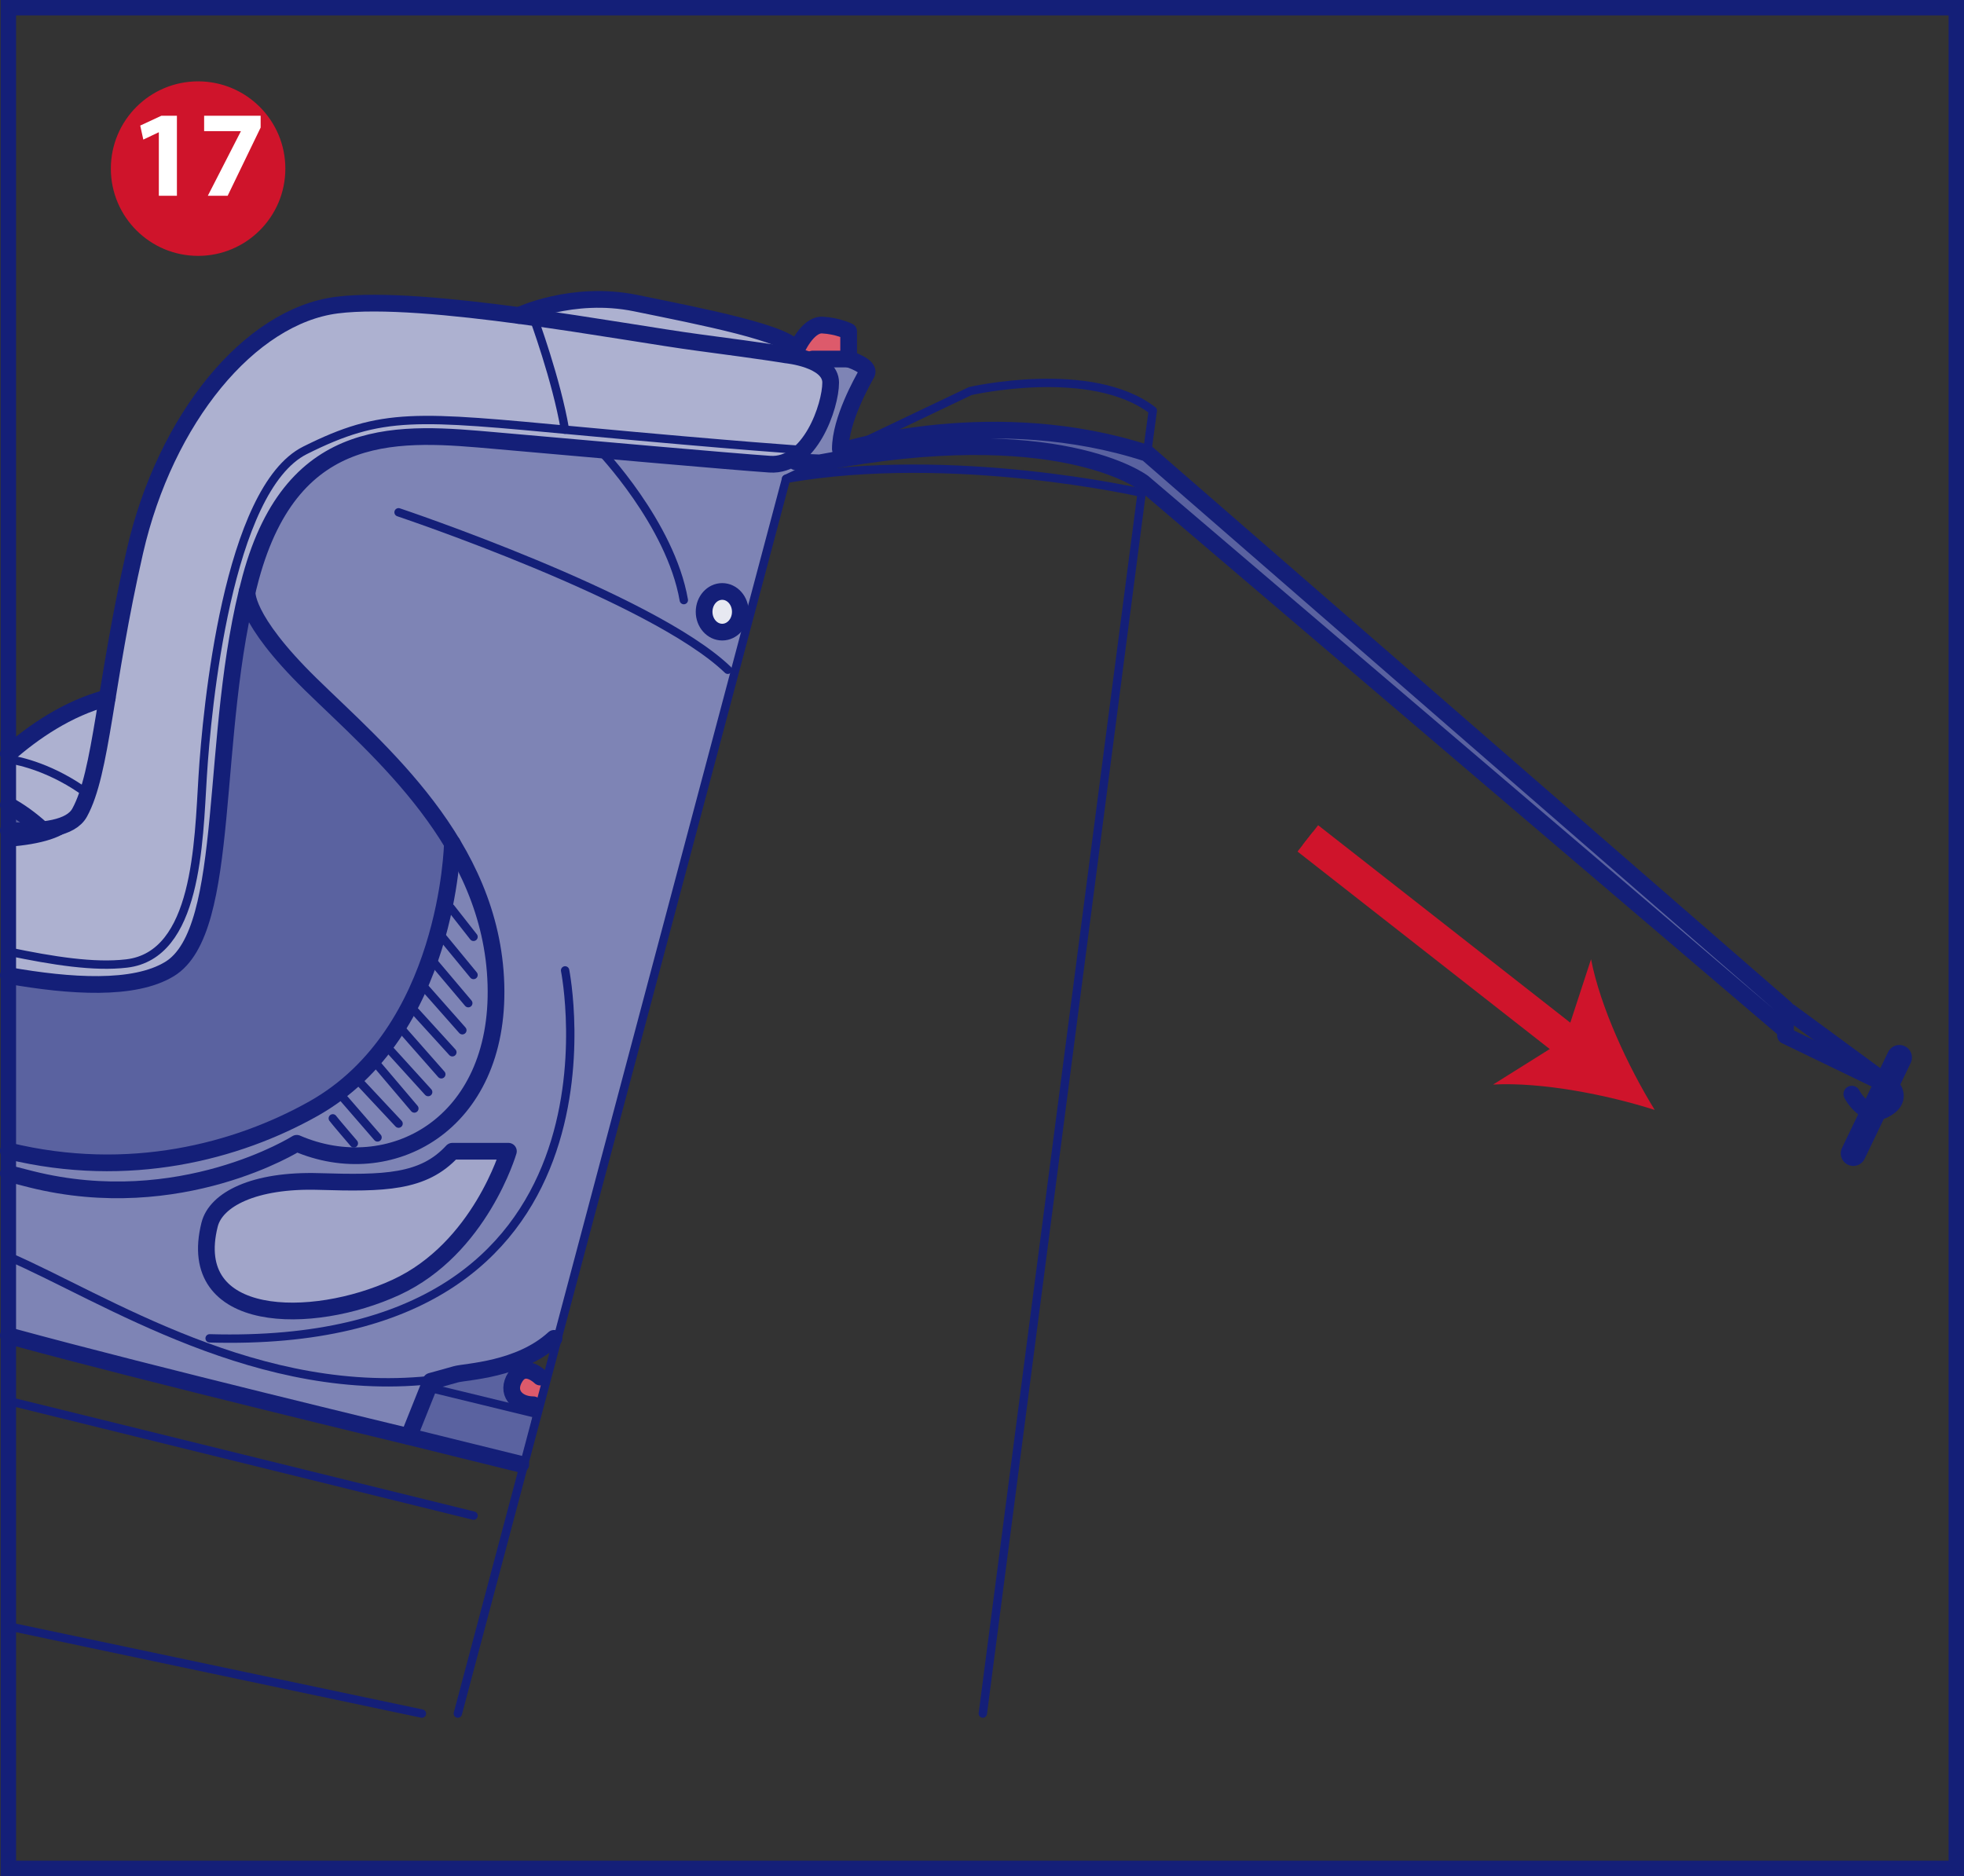 <?xml version="1.0" encoding="UTF-8"?>
<!DOCTYPE svg PUBLIC "-//W3C//DTD SVG 1.1//EN" "http://www.w3.org/Graphics/SVG/1.1/DTD/svg11.dtd">
<!-- Creator: CorelDRAW 2017 -->
<svg xmlns="http://www.w3.org/2000/svg" xml:space="preserve" width="45.015mm" height="43mm" version="1.1" style="shape-rendering:geometricPrecision; text-rendering:geometricPrecision; image-rendering:optimizeQuality; fill-rule:evenodd; clip-rule:evenodd"
viewBox="0 0 2141.71 2045.84"
 xmlns:xlink="http://www.w3.org/1999/xlink">
 <rect x="0" y="0" width="2141.71" height="2045.84" fill="#333333" stroke="none"/>
 <defs>
  <style type="text/css">
   <![CDATA[
    .str6 {stroke:#CF142B;stroke-width:5.03;stroke-miterlimit:4}
    .str5 {stroke:#141F78;stroke-width:16.79;stroke-miterlimit:4}
    .str4 {stroke:#CF142B;stroke-width:36.47;stroke-miterlimit:10}
    .str3 {stroke:#CF142B;stroke-width:18.23;stroke-miterlimit:10}
    .str2 {stroke:#141F78;stroke-width:27.36;stroke-linecap:round;stroke-linejoin:round;stroke-miterlimit:4}
    .str1 {stroke:#141F78;stroke-width:9.12;stroke-linecap:round;stroke-linejoin:round;stroke-miterlimit:4}
    .str0 {stroke:#141F78;stroke-width:18.23;stroke-linecap:round;stroke-linejoin:round;stroke-miterlimit:4}
    .fil9 {fill:none}
    .fil6 {fill:none;fill-rule:nonzero}
    .fil8 {fill:#CF142B}
    .fil10 {fill:white;fill-rule:nonzero}
    .fil4 {fill:#DD5A6B;fill-rule:nonzero}
    .fil7 {fill:#CF142B;fill-rule:nonzero}
    .fil5 {fill:#E7E9F1;fill-rule:nonzero}
    .fil2 {fill:#ADB1D0;fill-rule:nonzero}
    .fil3 {fill:#A1A5C9;fill-rule:nonzero}
    .fil1 {fill:#7E84B5;fill-rule:nonzero}
    .fil0 {fill:#5A62A0;fill-rule:nonzero}
   ]]>
  </style>
 </defs>
 <g id="Слой_x0020_1">
  <path class="fil0" d="M269.54 644.99c0,0 38.3,87.01 112.27,144.13 74,57.14 117.46,140.89 117.46,140.89 0,0 -12.24,182.35 -134.31,260.88 -102.02,65.65 -221.28,95.89 -355.85,63.31l0 -232.82c55.76,-3.88 105.39,-11.17 131.25,-24.04 66.2,-32.96 129.17,-352.34 129.17,-352.34z"/>
  <path class="fil1" d="M269.81 649.67c0,0 15.96,-126.65 101.63,-156.51 85.67,-29.86 153.86,-19.74 227.48,-11.01 73.64,8.73 227.43,34.07 258.29,21.25 30.87,-12.84 48.62,-54.8 48.62,-75.4 0,-20.61 -15.17,-43.88 -15.17,-43.88 0,0 51.91,8.9 49.33,23.27 -2.58,14.35 -23.58,86.59 -23.58,86.59l-59.2 28.21 -253.04 937.23 -36.18 34.86 -101.08 13.13 -21.11 59.13c0,0 -269.2,-77.02 -350.27,-87.13 -25.27,-3.15 -55.48,-10.14 -86.41,-19.11l0 -207.84c26.38,6.32 55.19,11.58 86.41,15.1 188.94,21.31 313.41,-96.21 356.31,-180.89 42.92,-84.68 39.78,-169.64 39.78,-169.64 0,0 -37.06,-68.21 -98.1,-122.73 -61.04,-54.52 -132.69,-106.97 -123.7,-144.65z"/>
  <path class="fil2" d="M9.12 820.9c11.28,-10.12 24.01,-20.01 37,-27.15 40.07,-21.99 70.85,-32.77 70.85,-32.77 0,0 19.77,-199.09 99.48,-320.44 79.69,-121.33 211.22,-121.03 232.86,-114.05 21.67,7 116.64,17.57 116.64,17.57 0,0 49.51,-25.86 120.91,-17.57 71.4,8.29 145.97,33.07 170.34,45.99 24.37,12.92 48.62,34.89 48.62,34.89 0,0 4.4,19.64 -7.11,43.84 -11.51,24.22 -16.33,48.51 -76.45,53.66 -60.1,5.15 -326.22,-49.36 -410.59,-24.71 -84.38,24.67 -118.28,75.03 -132.87,131.82 -14.59,56.78 -38.96,174.22 -40.02,268.48 -1.06,94.27 -13.21,188.05 -116.18,193.08 -32.56,1.59 -72.48,-3.42 -113.49,-11.06l0 -241.6z"/>
  <path class="fil3" d="M493.31 1255.42l61.1 0c0,0 -38.35,124.51 -122.65,148.46 -84.29,23.94 -183.74,37.66 -203.16,-19.84 -19.44,-57.5 16.99,-94.68 87.04,-94.81 70.06,-0.12 158.04,1.53 177.66,-33.8z"/>
  <path class="fil0" d="M9.12 885.56c15.93,9.89 27.4,19.35 27.4,19.35l-27.4 -1.8 0 -17.55z"/>
  <path class="fil0" d="M466.91 1507.42l91.09 -21.65c0,0 -5.01,31.82 0,41.22 5.04,9.4 23.57,13.92 23.57,13.92l-13.57 64.72 -129.04 -39.09 27.96 -59.12z"/>
  <path class="fil4" d="M567.97 1494.29l27.34 13.13 -8.92 33.47c0,0 -34.32,-21.8 -31.99,-33.47 2.31,-11.67 13.56,-13.13 13.56,-13.13z"/>
  <path class="fil4" d="M868.02 384.11c0,0 10.29,-32.78 28.78,-29.63 18.48,3.15 28.65,6.88 28.65,6.88l-9.04 35.73 -48.39 -12.99z"/>
  <path class="fil0" d="M972.8 478.89c0,0 45.48,-2.5 98.83,-3.24 40.72,-0.57 85.98,-0.11 119.05,3.24 76.44,7.77 77.48,30.34 77.48,30.34l678.94 590.32 -4.62 23.96 -718.2 -609.6c0,0 -114.84,-37.61 -251.48,-35.03z"/>
  <path class="fil5" d="M812.08 666.93c0,12.38 -9.9,22.4 -22.12,22.4 -12.23,0 -22.14,-10.02 -22.14,-22.4 0,-12.37 9.91,-22.41 22.14,-22.41 12.22,0 22.12,10.04 22.12,22.41z"/>
  <path class="fil6 str0" d="M9.12 905.67c37.86,1.59 68.25,-2.37 77.68,-19.44 24.14,-43.69 27.16,-140.23 60.34,-285.03 33.19,-144.8 125.2,-256.41 220.21,-268.48 95.03,-12.08 313.75,30.16 393.69,40.72 79.93,10.56 96.17,13.58 96.17,13.58 0,0 48.62,4.52 48.62,30.18 0,25.63 -22.64,91.98 -66.38,88.99 -43.74,-3.02 -196.09,-16.61 -298.64,-25.66 -102.57,-9.04 -221,-21.13 -267.37,149.31 -46.36,170.47 -19.22,384.65 -88.59,426.89 -38.76,23.58 -108.12,18.93 -175.74,7.07"/>
  <path class="fil6 str0" d="M9.12 878.06c11.71,6.29 24.08,15.02 37.02,26.83"/>
  <path class="fil6 str0" d="M9.12 822.14c26.47,-23.23 64.13,-49.68 107.86,-61.14"/>
  <path class="fil6 str1" d="M9.12 827.81c13.21,2.03 48.2,9.76 86.41,37.84"/>
  <path class="fil6 str1" d="M9.12 1037.62c49,10.23 93.6,17.23 128.95,13.06 76.94,-9.05 78.43,-131.05 82.97,-204.3 4.52,-73.23 27.14,-313.06 111.62,-355.31 84.45,-42.21 120.66,-37.7 298.64,-21.11 177.98,16.6 244.11,20.76 244.11,20.76"/>
  <path class="fil6 str1" d="M581.76 346.23c0,0 25.13,68.11 34.32,122.32"/>
  <path class="fil6 str1" d="M9.12 918.81c34.55,-2.57 61.15,-10.29 68.93,-23.5"/>
  <path class="fil6 str0" d="M565.95 344.06c0,0 57.82,-27.72 127.21,-13.51 69.39,14.22 171.72,33.82 174.84,51.93 0,0 12.2,-28.84 28.78,-28 16.6,0.84 28.65,6.87 28.65,6.87l0 30.18 -39.21 0"/>
  <path class="fil6 str0" d="M925.44 391.53c0,0 24.14,7.57 19.6,15.86 -4.53,8.27 -28.65,50.5 -28.65,82.18"/>
  <path class="fil6 str0" d="M269.54 644.99c0,0 -4.75,28.6 69.15,101.01 73.9,72.41 197.58,173.99 202.11,327.56 4.53,153.59 -116.15,216.94 -217.21,173.2 0,0 -126.69,79.94 -289.59,39.23 -8.71,-2.18 -16.99,-4.3 -24.89,-6.36m0 176.86l5.29 1.46c149.31,40.72 431.39,108.6 431.39,108.6l24.12 -60.32c0,0 16.6,-4.53 27.16,-7.56 10.56,-3.02 69.38,-4.53 107.08,-39.21"/>
  <line class="fil6 str0" x1="445.79" y1="1566.53" x2="567.97" y2= "1596.71" />
  <path class="fil6 str0" d="M589.08 1501.68c0,0 -16.6,-16.6 -27.16,0 -10.56,16.6 1.51,30.18 19.62,30.18"/>
  <path class="fil6 str1" d="M9.12 1370.13c104.09,44.91 274.27,158.44 468.99,133.83"/>
  <path class="fil6 str1" d="M616.24 1058.22c0,0 82.97,414.8 -387.65,401.23"/>
  <line class="fil6 str1" x1="467.19" y1="1513.06" x2="581.56" y2= "1540.88" />
  <path class="fil6 str0" d="M493.31 919.76c0,0 -3.99,206.36 -151.58,289.28 -82.96,46.61 -200.99,78.03 -332.61,45.98"/>
  <path class="fil6 str1" d="M362.91 1219.55c1.43,2.15 22.95,27.26 22.95,27.26"/>
  <line class="fil6 str1" x1="374.39" y1="1197.33" x2="411.69" y2= "1240.36" />
  <line class="fil6 str1" x1="393.04" y1="1180.83" x2="434.63" y2= "1225.29" />
  <line class="fil6 str1" x1="411.69" y1="1161.46" x2="451.85" y2= "1208.79" />
  <line class="fil6 str1" x1="425.23" y1="1144.98" x2="466.91" y2= "1190.88" />
  <line class="fil6 str1" x1="438.93" y1="1123.46" x2="481.24" y2= "1171.51" />
  <line class="fil6 str1" x1="451.83" y1="1101.94" x2="493.29" y2= "1147.48" />
  <line class="fil6 str1" x1="460.07" y1="1073.56" x2="504.18" y2= "1123.46" />
  <line class="fil6 str1" x1="472.56" y1="1048.87" x2="510.65" y2= "1093.94" />
  <line class="fil6 str1" x1="482.13" y1="1021.61" x2="516.37" y2= "1063.22" />
  <line class="fil6 str1" x1="491.6" y1="990.06" x2="516.37" y2= "1021.61" />
  <path class="fil6 str0" d="M228.59 1335.38c6.83,-27.24 48.26,-49.11 119.27,-46.96 71,2.15 113.74,1.45 145.44,-33l61.11 0c0,0 -30.85,106.14 -122.65,148.46 -91.81,42.31 -230.63,40.87 -203.18,-68.5z"/>
  <path class="fil6 str1" d="M434.63 558.65c0,0 276.96,92.69 359.02,171.72"/>
  <path class="fil6 str0" d="M807.33 667.16c0,12.26 -8.85,22.17 -19.76,22.17 -10.91,0 -19.75,-9.92 -19.75,-22.17 0,-12.25 8.84,-22.17 19.75,-22.17 10.91,0 19.76,9.92 19.76,22.17z"/>
  <path class="fil6 str1" d="M653.95 490.51c0,0 77.24,80.32 91.74,163.89"/>
  <path class="fil6 str1" d="M1246.49 526.21l-1.51 11.16c0,0 -205.69,-47.1 -387.77,-15.19l200.86 -95.74c0,0 132.19,-30.4 199.06,21.28l-5.93 43.69"/>
  <line class="fil6 str1" x1="857.21" y1="522.18" x2="499.27" y2= "1868.65" />
  <line class="fil6 str1" x1="1244.98" y1="537.38" x2="1071.75" y2= "1868.66" />
  <line class="fil6 str1" x1="9.12" y1="1773.45" x2="460.09" y2= "1868.66" />
  <line class="fil6 str1" x1="9.12" y1="1527.67" x2="516.41" y2= "1652.79" />
  <path class="fil6 str0" d="M925.62 489.57c0,0 159.69,-49.16 325.2,4.71l696.28 605.38 0 23.85 -700.61 -597.3c0,0 -92.97,-71.32 -352.72,-21.45l-25.76 -1.09"/>
  <line class="fil6 str0" x1="1951.63" y1="1103.52" x2="2063.2" y2= "1185.49" />
  <path class="fil6 str0" d="M2019.37 1193.12c0,0 14.15,27.37 34.86,17.24 21.67,-10.61 8.98,-24.87 8.98,-24.87l-116.12 -56.15"/>
  <line class="fil6 str2" x1="2071.25" y1="1153.22" x2="2021" y2= "1257.78" />
  <line class="fil6 str3" x1="1426.17" y1="914.26" x2="1717.74" y2= "1142.58" />
  <path class="fil7" d="M1804.43 1210.35c-52.64,-16.75 -123.44,-30.5 -176.2,-27.66l78.11 -49 28.67 -87.65c10.01,51.9 40.45,117.29 69.42,164.3z"/>
  <line class="fil6 str4" x1="1426.17" y1="914.26" x2="1744.8" y2= "1163.76" />
  <polygon class="fil6 str5" points="9.12,2037.45 2133.32,2037.45 2133.32,8.39 9.12,8.39 "/>
  <path class="fil8" d="M216.02 276.51c51.16,0 92.63,-41.47 92.63,-92.63 0,-51.17 -41.47,-92.65 -92.63,-92.65 -51.16,0 -92.63,41.47 -92.63,92.65 0,51.16 41.47,92.63 92.63,92.63z"/>
  <path class="fil9 str6" d="M216.02 276.51c51.16,0 92.63,-41.47 92.63,-92.63 0,-51.17 -41.47,-92.65 -92.63,-92.65 -51.16,0 -92.63,41.47 -92.63,92.65 0,51.16 41.47,92.63 92.63,92.63z"/>
  <path class="fil10" d="M173.2 213.48l19.72 0 0 -87.28 -16.9 0 -23.1 10.73 3.35 15.3 16.67 -7.92 0.27 0 0 69.16zm49.4 -87.28l0 16.79 40 0 0 0.27 -35.97 70.22 21.62 0 35.97 -74.37 0 -12.9 -61.62 0z"/>
 </g>
</svg>
